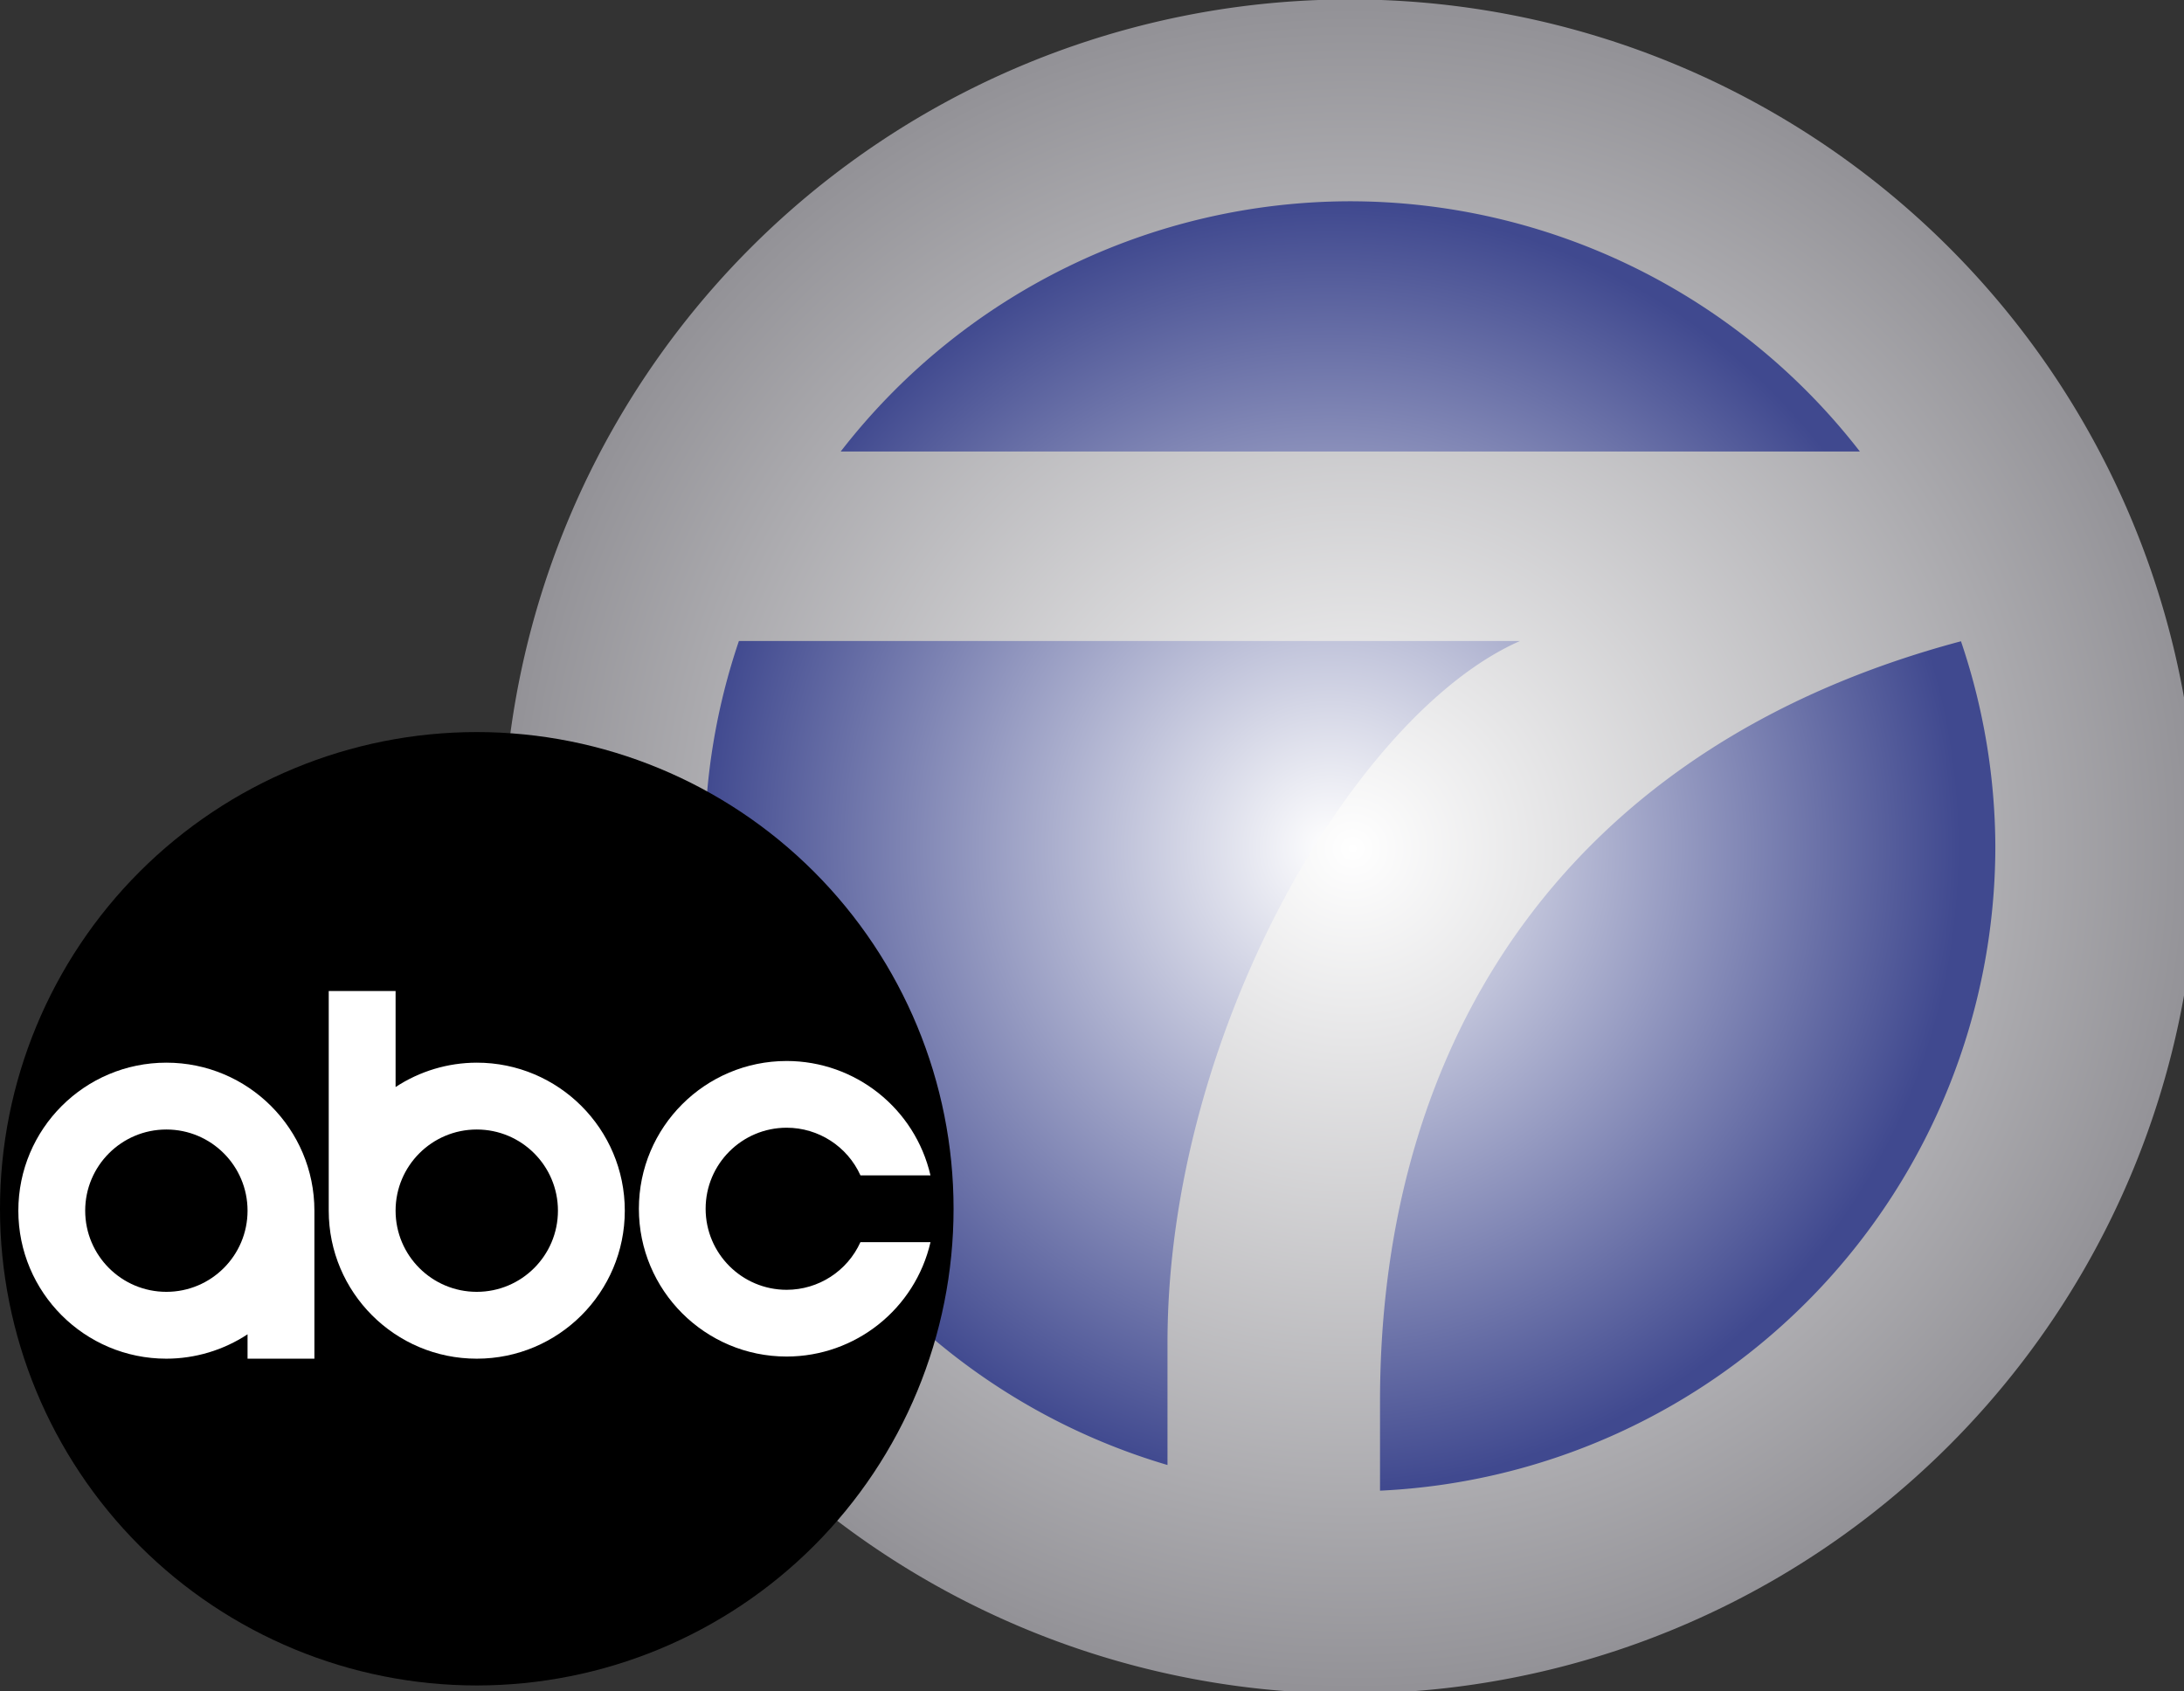<?xml version="1.0" encoding="UTF-8" standalone="no"?>
<!-- Created with Inkscape (http://www.inkscape.org/) -->

<svg
   xmlns:dc="http://purl.org/dc/elements/1.1/"
   xmlns:cc="http://creativecommons.org/ns#"
   xmlns:rdf="http://www.w3.org/1999/02/22-rdf-syntax-ns#"
   xmlns:svg="http://www.w3.org/2000/svg"
   xmlns="http://www.w3.org/2000/svg"
   xmlns:xlink="http://www.w3.org/1999/xlink"
   xmlns:sodipodi="http://sodipodi.sourceforge.net/DTD/sodipodi-0.dtd"
   xmlns:inkscape="http://www.inkscape.org/namespaces/inkscape"
   width="339.096mm"
   height="262.645mm"
   viewBox="0 0 339.096 262.645"
   version="1.1"
   id="svg8"
   inkscape:version="0.92.4 (5da689c313, 2019-01-14)"
   sodipodi:docname="KABC 1997.svg">
  <rect x="0" y="0" width="339.096" height="262.645" fill="#333333" stroke="none"/>
  <defs
     id="defs2">
    <linearGradient
       id="linearGradient4581"
       inkscape:collect="always">
      <stop
         id="stop4577"
         offset="0"
         style="stop-color:#ffffff;stop-opacity:1" />
      <stop
         id="stop4579"
         offset="1"
         style="stop-color:#939297;stop-opacity:1" />
    </linearGradient>
    <linearGradient
       inkscape:collect="always"
       id="linearGradient4571">
      <stop
         style="stop-color:#ffffff;stop-opacity:1;"
         offset="0"
         id="stop4567" />
      <stop
         style="stop-color:#939297;stop-opacity:1"
         offset="1"
         id="stop4569" />
    </linearGradient>
    <linearGradient
       inkscape:collect="always"
       id="linearGradient4563">
      <stop
         style="stop-color:#ffffff;stop-opacity:1"
         offset="0"
         id="stop4559" />
      <stop
         style="stop-color:#40498f;stop-opacity:1"
         offset="1"
         id="stop4561" />
    </linearGradient>
    <radialGradient
       inkscape:collect="always"
       xlink:href="#linearGradient4563"
       id="radialGradient4565"
       cx="2208.191"
       cy="124.131"
       fx="2208.191"
       fy="124.131"
       r="196.401"
       gradientUnits="userSpaceOnUse"
       gradientTransform="matrix(-6.9303014e-6,-0.988,0.969,-3.1975719e-8,2087.906,2304.758)" />
    <radialGradient
       inkscape:collect="always"
       xlink:href="#linearGradient4571"
       id="radialGradient4573"
       cx="2220.03"
       cy="120.09"
       fx="2220.03"
       fy="120.09"
       r="256"
       gradientUnits="userSpaceOnUse"
       gradientTransform="matrix(7.5271673e-6,-0.781,0.747,0,2123.462,1863.668)" />
    <radialGradient
       inkscape:collect="always"
       xlink:href="#linearGradient4581"
       id="radialGradient4575"
       gradientUnits="userSpaceOnUse"
       gradientTransform="matrix(-8.3821455e-6,-0.993,1.004,0,2766.873,2300.097)"
       cx="2057.878"
       cy="-2500.102"
       fx="2057.878"
       fy="-2500.102"
       r="256" />
  </defs>
  <sodipodi:namedview
     id="base"
     pagecolor="#ffffff"
     bordercolor="#666666"
     borderopacity="1.0"
     inkscape:pageopacity="0.0"
     inkscape:pageshadow="2"
     inkscape:zoom="0.35"
     inkscape:cx="343.15185"
     inkscape:cy="41.034309"
     inkscape:document-units="mm"
     inkscape:current-layer="layer1"
     showgrid="false"
     fit-margin-top="0"
     fit-margin-left="0"
     fit-margin-right="0"
     fit-margin-bottom="0"
     inkscape:window-width="1920"
     inkscape:window-height="1017"
     inkscape:window-x="-8"
     inkscape:window-y="-8"
     inkscape:window-maximized="1" />
  <g
     inkscape:label="Layer 1"
     inkscape:groupmode="layer"
     id="layer1"
     transform="translate(-88.173,29.954)">
    <g
       id="g4643">
      <g
         transform="matrix(1.939,0,0,1.939,-153.641,-219.363)"
         id="g4587">
        <g
           inkscape:label="Layer 1"
           id="g4553"
           transform="matrix(0.265,0,0,0.265,-353.932,132.936)">
          <path
             style="fill:url(#radialGradient4565);fill-opacity:1;stroke:none;stroke-width:9.206;stroke-linecap:square;stroke-linejoin:miter;stroke-miterlimit:4;stroke-dasharray:none;stroke-opacity:1"
             d="m 2214.126,-73.601 a 196.401,196.401 0 0 0 -196.401,196.401 196.401,196.401 0 0 0 196.401,196.401 196.401,196.401 0 0 0 196.401,-196.401 196.401,196.401 0 0 0 -196.401,-196.401 z"
             id="path4551"
             inkscape:connector-curvature="0" />
        </g>
        <g
           transform="matrix(0.265,0,0,0.265,-353.932,132.936)"
           id="layer1-2"
           inkscape:label="Layer 1"
           style="fill:url(#radialGradient4573);fill-opacity:1">
          <path
             id="path816"
             transform="translate(1958.125,-133.2)"
             d="M 256,0 A 256,256 0 0 0 0,256 256,256 0 0 0 256,512 256,256 0 0 0 512,256 256,256 0 0 0 256,0 Z m 0,61 a 195,195 0 0 1 154.068,75.631 H 102.102 A 195,195 0 0 1 256,61 Z M 71.346,193.891 H 307.377 c -49.673,21.809 -106.527,118.186 -106.527,212.125 v 36.908 A 195,195 0 0 1 61,256 195,195 0 0 1 71.346,193.891 Z m 369.271,0.086 A 195,195 0 0 1 451,256 195,195 0 0 1 265.07,450.68 v -26.975 c 0,-109.795 56.837,-198.109 175.547,-229.729 z"
             style="fill:url(#radialGradient4575);fill-opacity:1;stroke:none;stroke-width:3.78;stroke-linecap:square;stroke-linejoin:miter;stroke-miterlimit:4;stroke-dasharray:none;stroke-opacity:1"
             inkscape:connector-curvature="0" />
        </g>
      </g>
      <g
         id="g4630">
        <path
           style="fill:#000000;fill-opacity:1;fill-rule:nonzero;stroke:none;stroke-width:2.221;stroke-linecap:round;stroke-linejoin:round;stroke-miterlimit:4;stroke-dasharray:none;stroke-opacity:1"
           d="m 162.2,83.728 c -19.633,-5.1e-5 -38.462,7.799 -52.345,21.682 -13.883,13.883 -21.682,32.712 -21.682,52.345 9.1e-5,19.633 7.799,38.462 21.682,52.345 13.883,13.883 32.712,21.682 52.345,21.682 19.633,4e-5 38.462,-7.799 52.345,-21.682 13.883,-13.883 21.682,-32.712 21.682,-52.345 6e-5,-19.633 -7.799,-38.462 -21.682,-52.345 -13.883,-13.883 -32.712,-21.682 -52.345,-21.682 z"
           id="path4616"
           inkscape:connector-curvature="0" />
        <g
           id="g4623">
          <path
             id="path4614"
             transform="matrix(0.265,0,0,0.265,163.655,-30.924)"
             d="m -92.234,584.414 v 128.703 c 3.8e-5,47.902 38.831,86.734 86.732,86.734 47.902,1.2e-4 86.734,-38.832 86.734,-86.734 -3.8e-5,-47.902 -38.833,-86.734 -86.734,-86.734 -16.908,0.024 -33.439,4.989 -47.562,14.285 v -56.254 z m 86.732,81.139 c 26.269,-3e-5 47.564,21.296 47.564,47.564 0,26.269 -21.296,47.563 -47.564,47.562 -26.269,7e-5 -47.562,-21.294 -47.562,-47.562 3.8e-5,-26.269 21.294,-47.564 47.562,-47.564 z"
             style="fill:#ffffff;fill-opacity:1;fill-rule:nonzero;stroke:none;stroke-width:8.394;stroke-linecap:round;stroke-linejoin:round;stroke-miterlimit:4;stroke-dasharray:none;stroke-opacity:1"
             inkscape:connector-curvature="0" />
          <path
             id="path4612"
             transform="matrix(0.265,0,0,0.265,163.655,-30.924)"
             d="m -187.363,626.383 c -47.902,-1.1e-4 -86.732,38.832 -86.732,86.734 3e-5,47.902 38.831,86.734 86.732,86.734 16.908,-0.024 33.441,-4.989 47.564,-14.285 v 14.285 h 39.17 v -86.734 c -7e-5,-47.902 -38.833,-86.734 -86.734,-86.734 z m 0,39.17 c 26.269,-3e-5 47.564,21.296 47.564,47.564 -4e-5,26.269 -21.296,47.563 -47.564,47.562 -26.269,7e-5 -47.562,-21.294 -47.562,-47.562 0,-26.269 21.294,-47.564 47.562,-47.564 z"
             style="fill:#ffffff;fill-opacity:1;fill-rule:nonzero;stroke:none;stroke-width:8.394;stroke-linecap:round;stroke-linejoin:round;stroke-miterlimit:4;stroke-dasharray:none;stroke-opacity:1"
             inkscape:connector-curvature="0" />
          <path
             id="path4610"
             d="m 210.317,134.807 c 10.667,0.013 19.918,7.375 22.327,17.766 h -10.872 c -2.034,-4.502 -6.515,-7.398 -11.455,-7.403 -6.95,-1e-5 -12.585,5.634 -12.585,12.585 10e-6,6.95 5.634,12.585 12.585,12.585 4.939,-0.007 9.417,-2.902 11.451,-7.403 h 10.881 c -2.409,10.393 -11.663,17.755 -22.332,17.766 -12.674,3e-5 -22.948,-10.274 -22.948,-22.948 1e-5,-12.674 10.274,-22.948 22.948,-22.948 z"
             style="fill:#ffffff;fill-opacity:1;fill-rule:nonzero;stroke:none;stroke-width:2.221;stroke-linecap:round;stroke-linejoin:round;stroke-miterlimit:4;stroke-dasharray:none;stroke-opacity:1"
             inkscape:connector-curvature="0" />
        </g>
      </g>
    </g>
  </g>
</svg>
